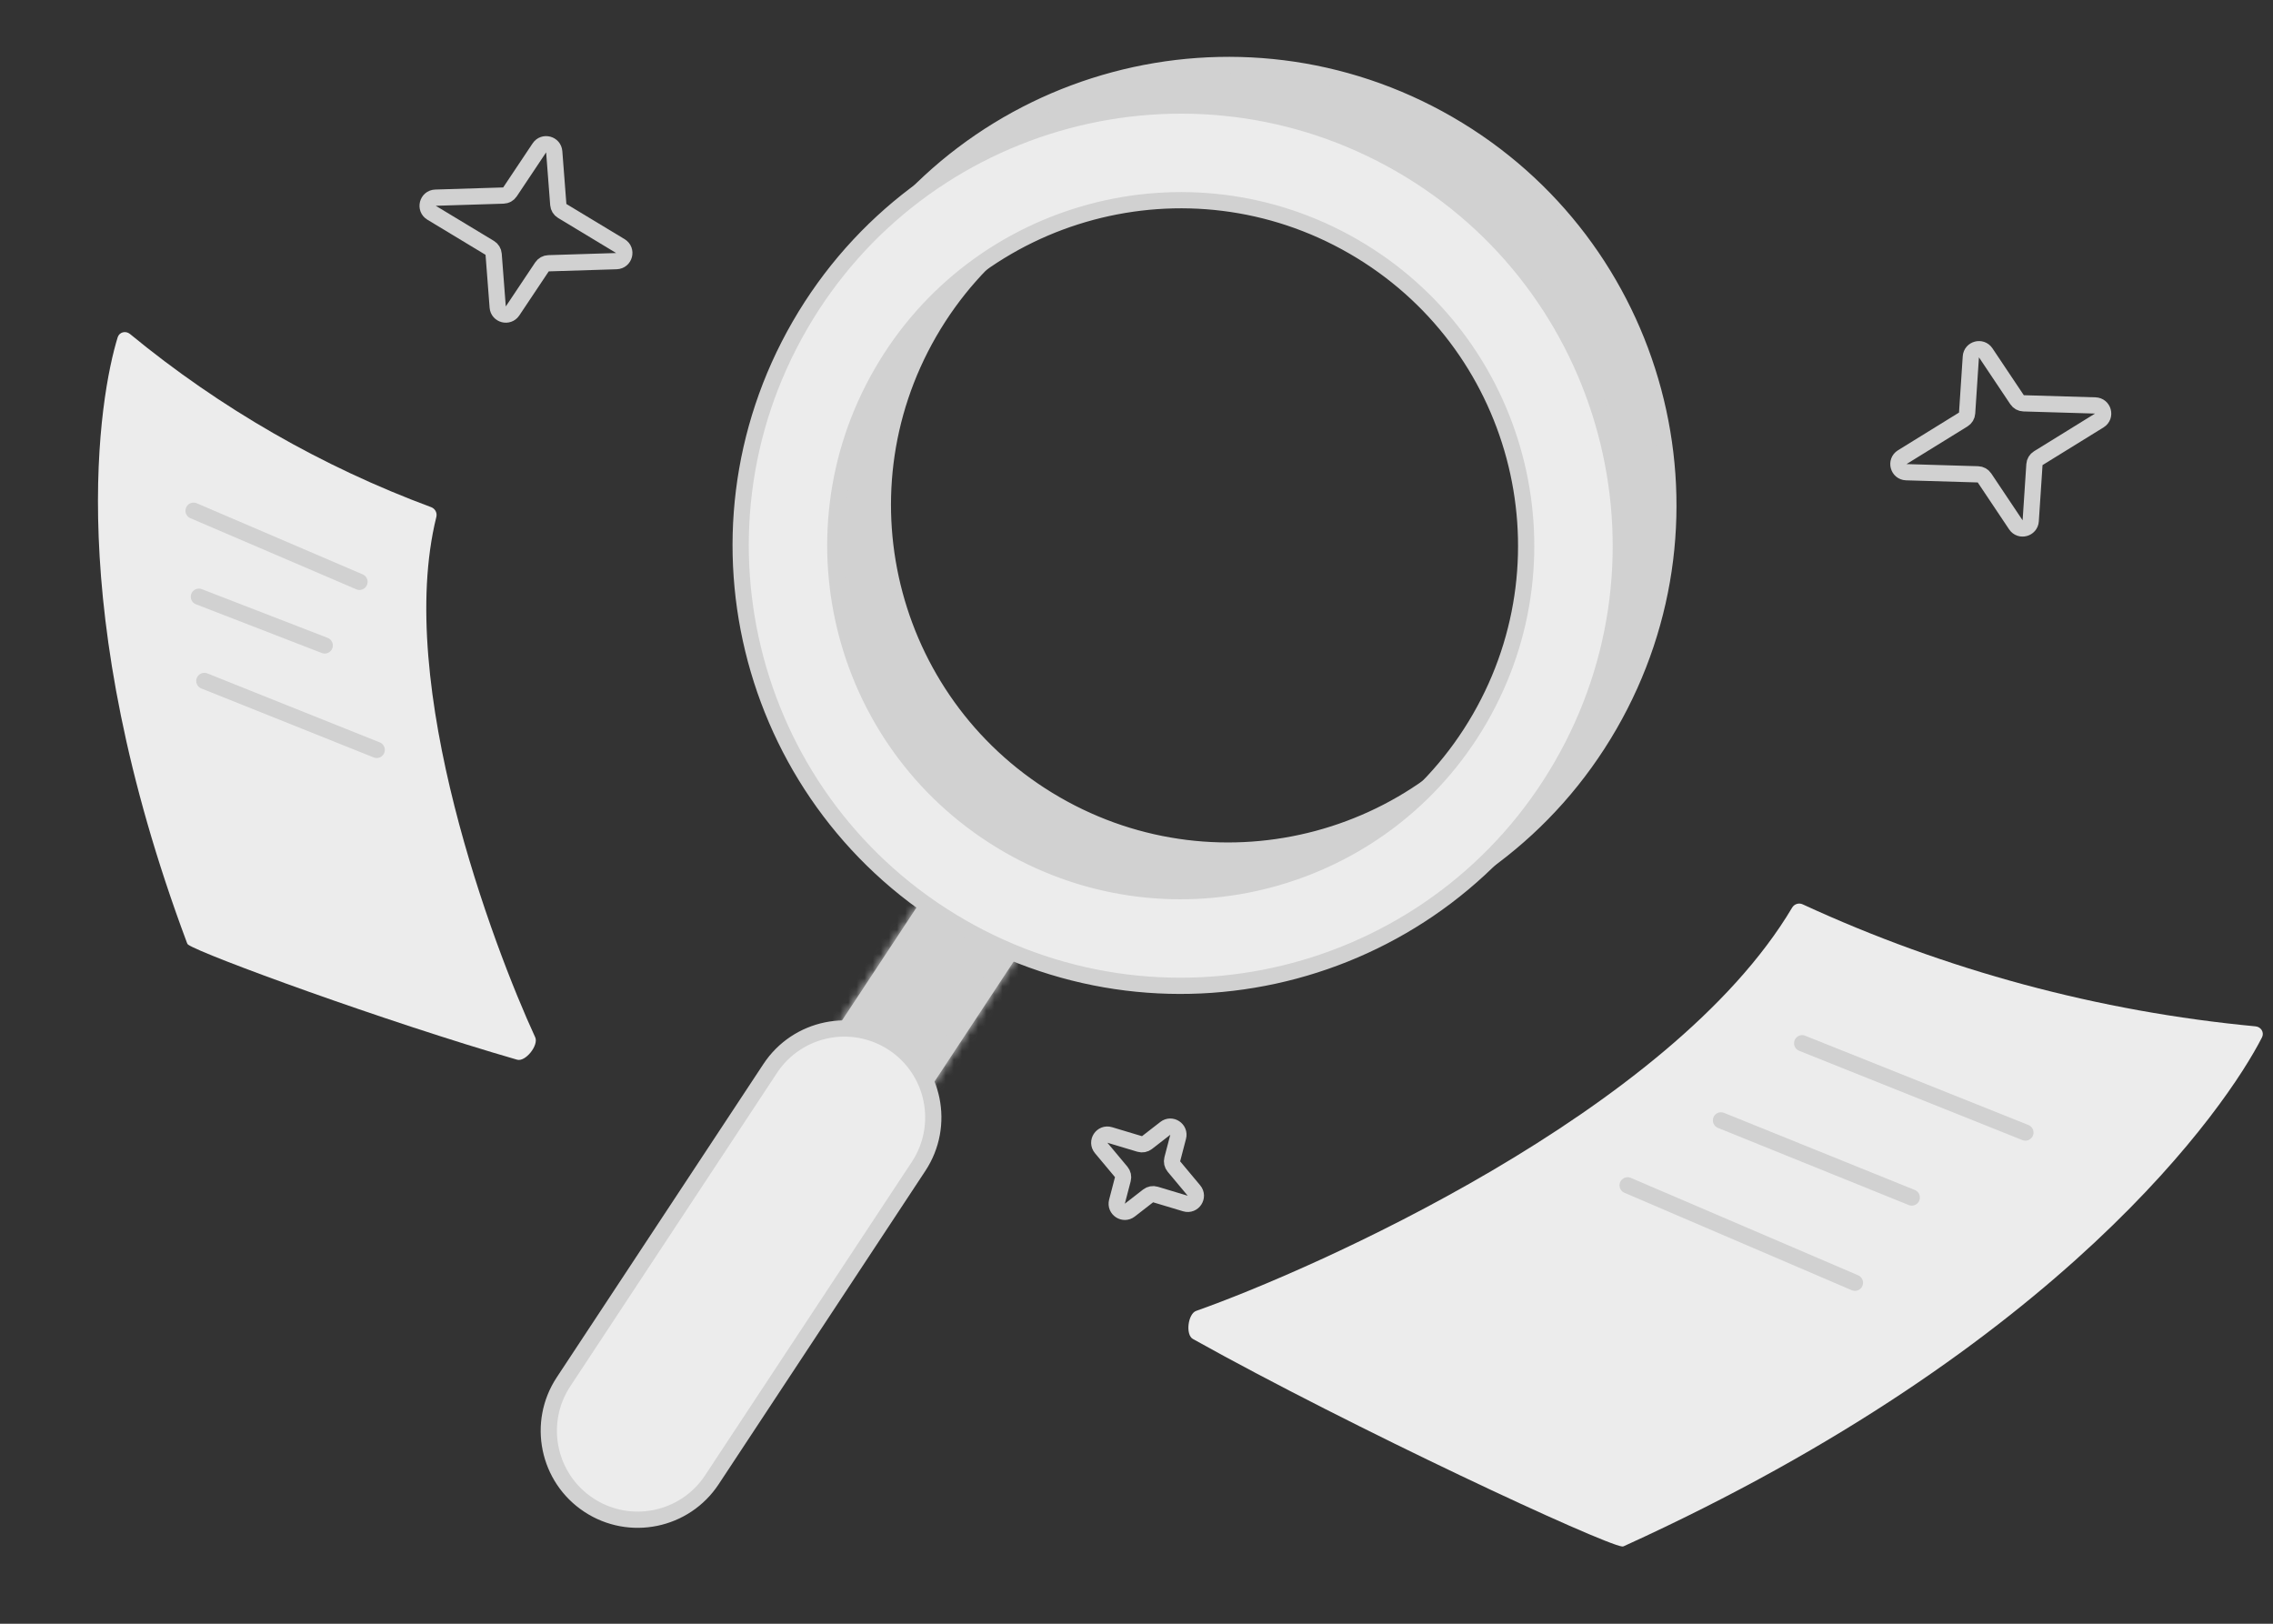 <svg width="280" height="200" viewBox="0 0 280 200" fill="none" xmlns="http://www.w3.org/2000/svg">
<rect x="0" y="0" width="280" height="200" fill="#333333" stroke="none"/>
<g clip-path="url(#clip0_1716_2139)">
<path d="M130.037 99.061C150.385 110.809 176.405 103.837 188.154 83.487C199.903 63.137 192.93 37.115 172.581 25.366C152.233 13.618 126.213 20.59 114.464 40.94C102.715 61.29 109.688 87.312 130.037 99.061ZM198.249 89.316C183.282 115.241 150.132 124.124 124.208 109.156C98.284 94.188 89.401 61.037 104.369 35.111C119.336 9.186 152.486 0.303 178.41 15.271C204.334 30.239 213.217 63.39 198.249 89.316Z" fill="#D1D1D1" stroke="#D1D1D1" stroke-width="2"/>
<path d="M61.309 37.823C61.382 38.77 62.61 39.092 63.138 38.302L66.765 32.87C66.945 32.602 67.243 32.436 67.566 32.426L75.937 32.166C76.933 32.135 77.276 30.826 76.422 30.311L69.253 25.982C68.977 25.815 68.798 25.524 68.773 25.202L68.273 18.69C68.2 17.743 66.972 17.421 66.444 18.211L62.817 23.643C62.637 23.912 62.339 24.077 62.016 24.087L53.645 24.347C52.649 24.378 52.306 25.687 53.16 26.202L60.329 30.531C60.605 30.698 60.784 30.988 60.809 31.311L61.309 37.823Z" stroke="#D1D1D1" stroke-width="2"/>
<path d="M248.325 64.647C248.856 65.441 250.091 65.11 250.154 64.157L250.612 57.221C250.633 56.898 250.809 56.606 251.084 56.436L258.603 51.791C259.447 51.27 259.099 49.97 258.107 49.941L249.273 49.678C248.95 49.668 248.652 49.503 248.472 49.234L244.607 43.456C244.076 42.663 242.841 42.994 242.778 43.947L242.32 50.883C242.299 51.205 242.123 51.498 241.848 51.668L234.329 56.312C233.485 56.834 233.833 58.133 234.825 58.163L243.659 58.425C243.982 58.435 244.28 58.6 244.46 58.869L248.325 64.647Z" stroke="#D1D1D1" stroke-width="2"/>
<path d="M137.595 148.01C137.353 148.934 138.421 149.638 139.175 149.053L141.434 147.3C141.69 147.102 142.025 147.039 142.335 147.132L146.023 148.239C146.973 148.524 147.713 147.401 147.077 146.64L144.608 143.685C144.401 143.437 144.326 143.104 144.408 142.792L145.13 140.025C145.372 139.101 144.304 138.397 143.55 138.982L141.291 140.735C141.035 140.933 140.7 140.996 140.39 140.903L136.702 139.796C135.752 139.511 135.011 140.634 135.648 141.395L138.117 144.35C138.324 144.598 138.399 144.931 138.317 145.244L137.595 148.01Z" stroke="#D1D1D1" stroke-width="2"/>
<path d="M220.766 111.793C221.033 111.344 221.591 111.171 222.065 111.39C239.679 119.514 258.541 124.595 277.85 126.418C278.529 126.482 278.953 127.171 278.643 127.779C274.328 136.237 254.165 165.81 200.07 190.431C199.987 190.469 199.921 190.498 199.83 190.486C197.318 190.167 166.68 175.935 146.946 164.923C146.01 164.401 146.339 161.822 147.349 161.466C161.442 156.491 205.758 137.056 220.766 111.793Z" fill="#ECECEC"/>
<path d="M222 128.5L249.5 139.5" stroke="#D1D1D1" stroke-width="2" stroke-linecap="round"/>
<path d="M200.5 146L228.5 158" stroke="#D1D1D1" stroke-width="2" stroke-linecap="round"/>
<path d="M212 138L235.5 147.5" stroke="#D1D1D1" stroke-width="2" stroke-linecap="round"/>
<path d="M53.75 63.675C53.875 63.168 53.603 62.651 53.114 62.469C39.642 57.475 27.102 50.264 16.009 41.136C15.483 40.703 14.696 40.898 14.495 41.549C12.25 48.824 7.653 75.035 23.038 116.146C23.07 116.231 23.105 116.305 23.18 116.358C24.915 117.582 47.54 125.859 63.703 130.527C64.733 130.824 66.379 128.742 65.931 127.769C60.779 116.602 48.62 84.391 53.75 63.675Z" fill="#ECECEC"/>
<path d="M44.282 71.666L23.847 62.908" stroke="#D1D1D1" stroke-width="2" stroke-linecap="round"/>
<path d="M46.405 92.367L25.174 83.874" stroke="#D1D1D1" stroke-width="2" stroke-linecap="round"/>
<path d="M40.001 79.5L24.501 73.5" stroke="#D1D1D1" stroke-width="2" stroke-linecap="round"/>
<mask id="path-13-inside-1_1716_2139" fill="white">
<path d="M115.952 107.153L127.352 114.673L81.446 184.266L70.046 176.746L115.952 107.153Z"/>
</mask>
<path d="M115.952 107.153L127.352 114.673L81.446 184.266L70.046 176.746L115.952 107.153Z" fill="#D1D1D1"/>
<path d="M115.952 107.153L117.054 105.484L115.384 104.382L114.283 106.052L115.952 107.153ZM127.352 114.673L129.022 115.775L130.123 114.105L128.454 113.004L127.352 114.673ZM81.446 184.266L80.345 185.936L82.014 187.037L83.116 185.367L81.446 184.266ZM70.046 176.746L68.377 175.644L67.275 177.314L68.945 178.415L70.046 176.746ZM114.851 108.823L126.251 116.343L128.454 113.004L117.054 105.484L114.851 108.823ZM125.683 113.572L79.777 183.165L83.116 185.367L129.022 115.775L125.683 113.572ZM82.547 182.597L71.148 175.076L68.945 178.415L80.345 185.936L82.547 182.597ZM71.716 177.847L117.622 108.254L114.283 106.052L68.377 175.644L71.716 177.847Z" fill="#D1D1D1" mask="url(#path-13-inside-1_1716_2139)"/>
<path d="M94.878 131.605C98.208 126.557 104.999 125.165 110.047 128.495C115.095 131.825 116.488 138.617 113.158 143.665L87.695 182.265C84.365 187.314 77.574 188.706 72.526 185.376C67.478 182.046 66.085 175.254 69.415 170.206L94.878 131.605Z" fill="#ECECEC" stroke="#D1D1D1" stroke-width="2"/>
<path d="M124.177 104.06C144.526 115.809 170.546 108.837 182.295 88.487C194.043 68.137 187.071 42.115 166.722 30.366C146.373 18.618 120.353 25.59 108.605 45.94C96.856 66.29 103.828 92.312 124.177 104.06ZM192.39 94.316C177.422 120.241 144.273 129.124 118.349 114.156C92.424 99.188 83.542 66.037 98.509 40.111C113.477 14.186 146.626 5.303 172.551 20.271C198.475 35.239 207.357 68.39 192.39 94.316Z" fill="#ECECEC" stroke="#D1D1D1" stroke-width="2"/>
</g>
<defs>
<clipPath id="clip0_1716_2139">
<rect width="280" height="200" fill="white"/>
</clipPath>
</defs>
</svg>
